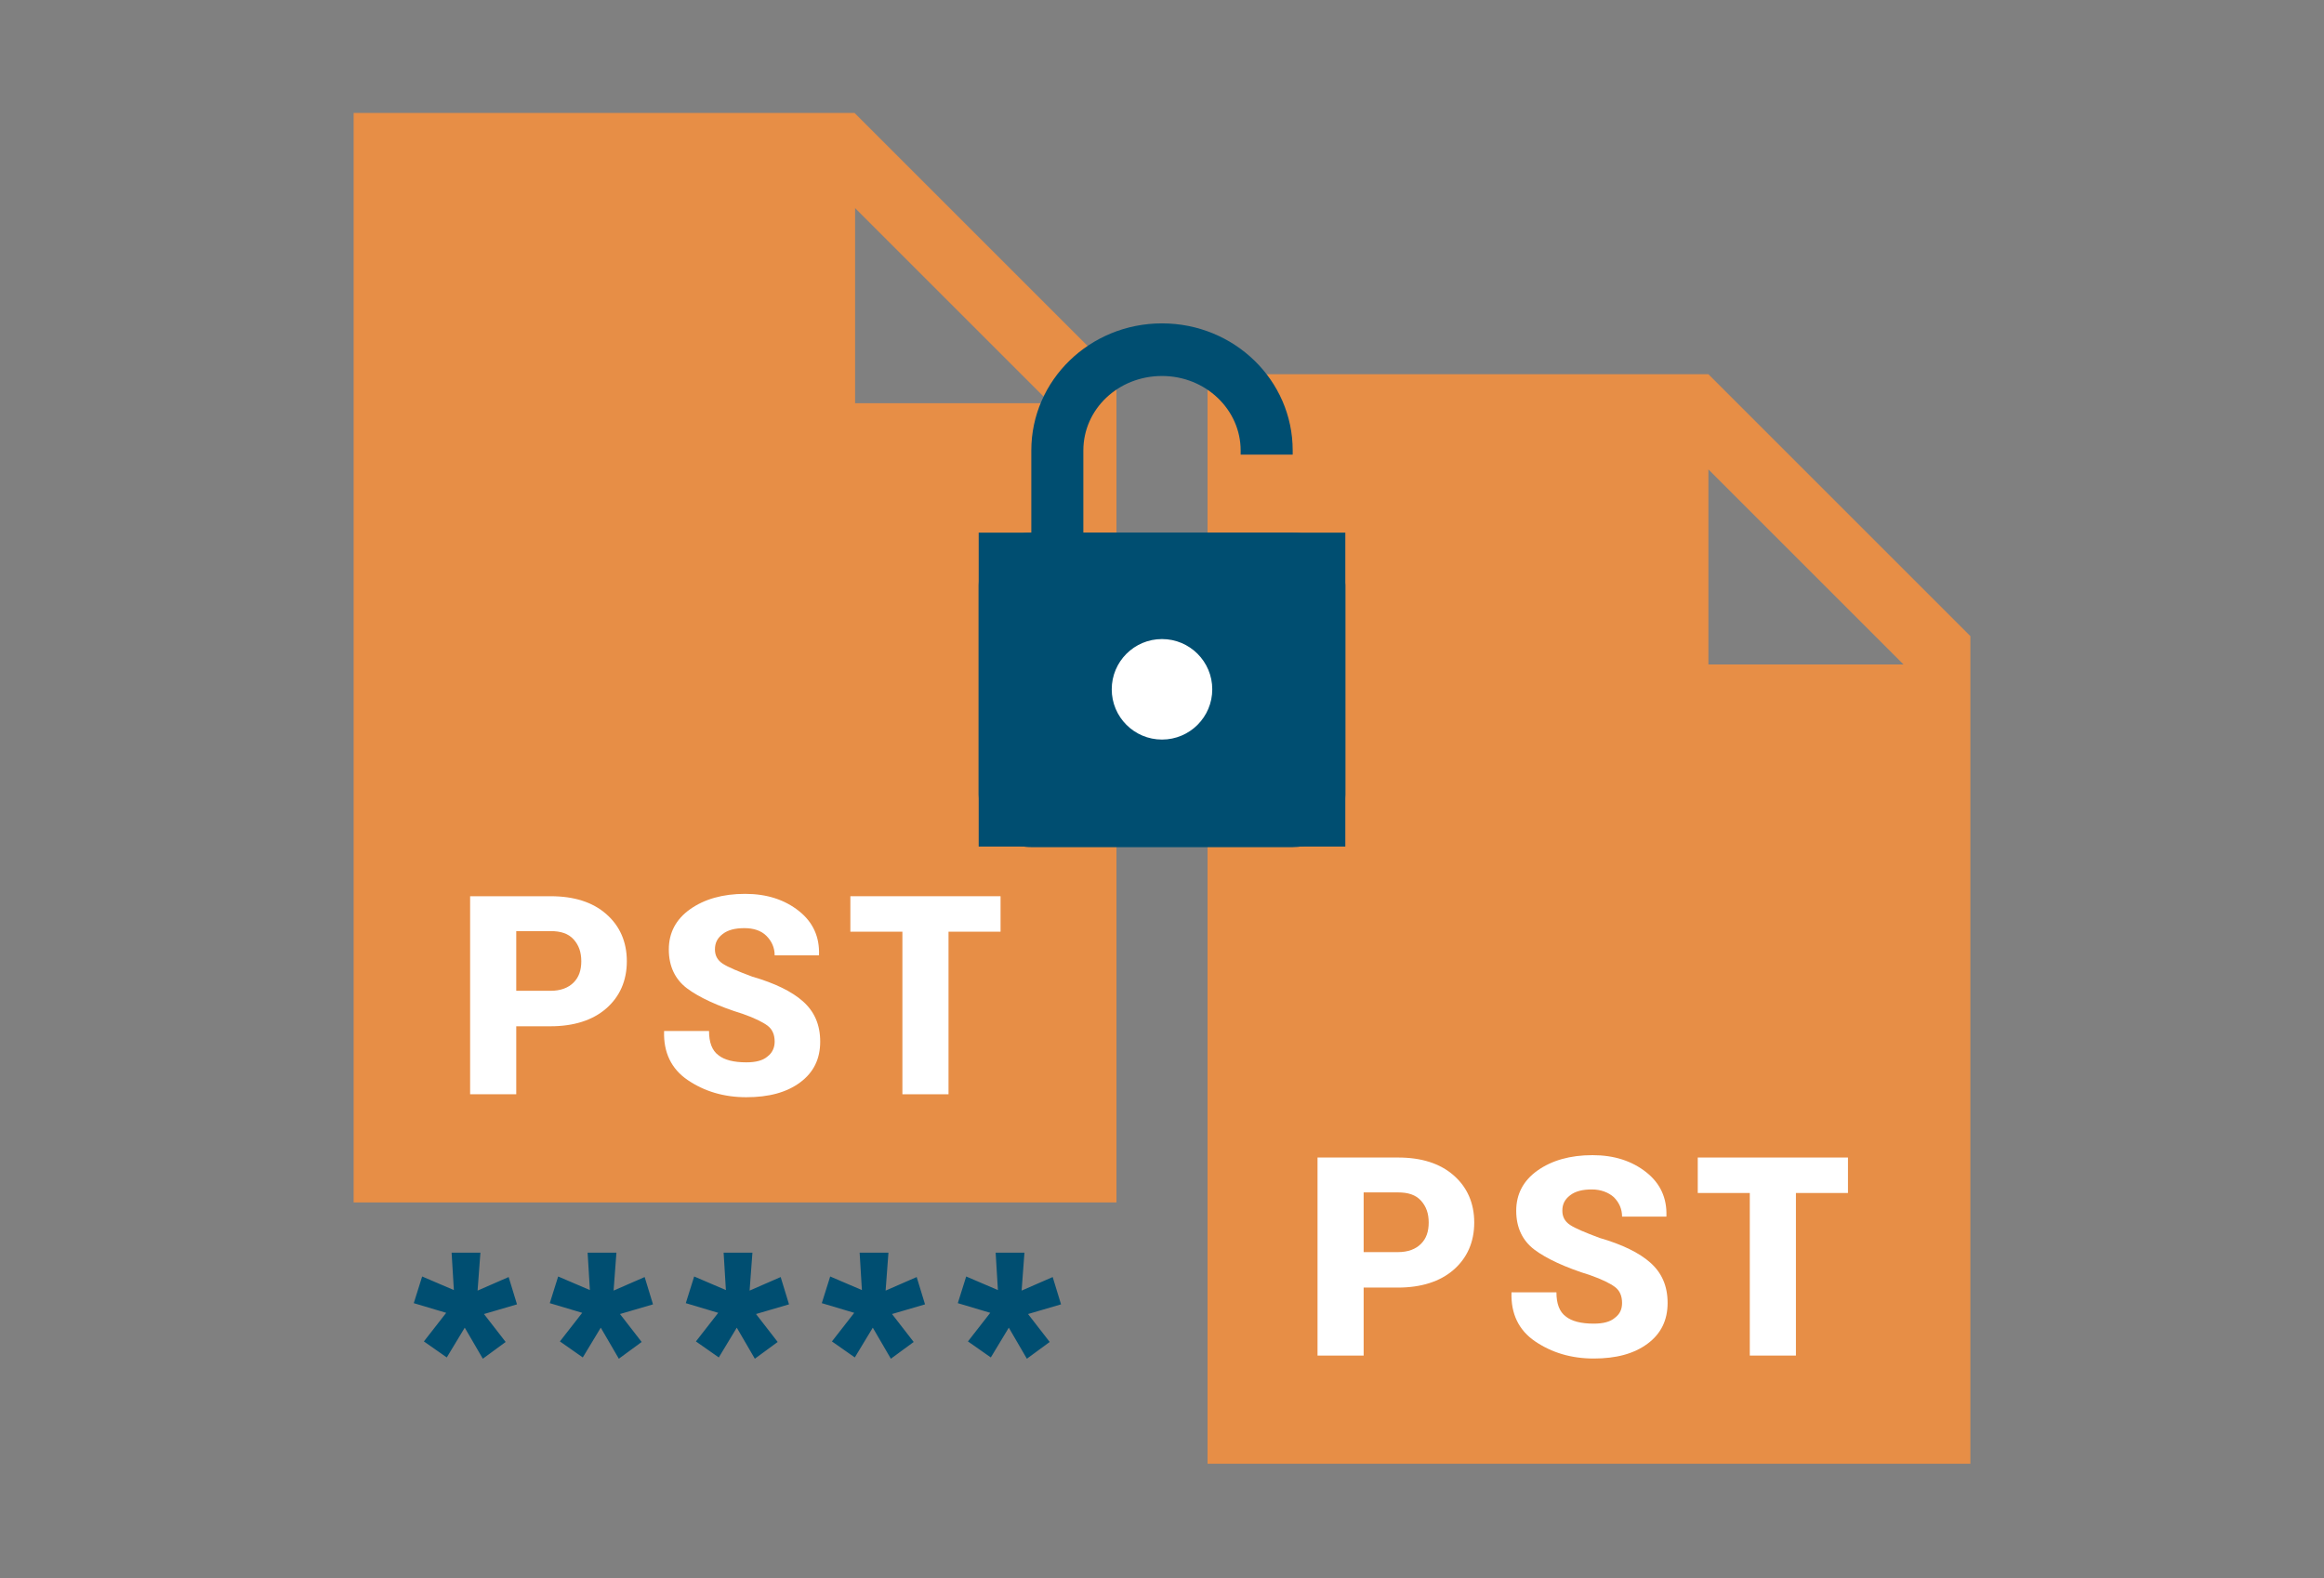 <?xml version="1.0" encoding="utf-8"?>
<!-- Generator: Adobe Illustrator 25.0.1, SVG Export Plug-In . SVG Version: 6.00 Build 0)  -->
<svg version="1.1" id="Layer_1" xmlns="http://www.w3.org/2000/svg" xmlns:xlink="http://www.w3.org/1999/xlink" x="0px" y="0px"
	 width="393px" height="267px" viewBox="0 0 393 267" style="enable-background:new 0 0 393 267;" xml:space="preserve">
<rect x="0" y="0" width="393" height="267" fill="#808080" stroke="none"/>
<g>
	<g>
		<g>
			<path style="fill:#E78E46;" d="M288.9,63.3h-84.7v184.3h129v-140L288.9,63.3z M288.9,112.4v-33l33,33H288.9z"/>
			<g>
				<path style="fill:#FFFFFF;" d="M230.6,217.8v11.5h-7.8v-33.5h13.6c4,0,7.1,1,9.4,3c2.3,2,3.5,4.7,3.5,8c0,3.3-1.2,6-3.5,8
					c-2.3,2-5.5,3-9.4,3H230.6z M230.6,211.8h5.8c1.7,0,3-0.5,3.9-1.4c0.9-0.9,1.3-2.1,1.3-3.6c0-1.5-0.4-2.7-1.3-3.7
					c-0.9-1-2.2-1.4-3.9-1.4h-5.8V211.8z"/>
				<path style="fill:#FFFFFF;" d="M274.3,220.4c0-1.2-0.4-2.1-1.2-2.7c-0.8-0.6-2.2-1.3-4.2-2c-4.2-1.3-7.4-2.8-9.4-4.3
					c-2-1.5-3.1-3.7-3.1-6.6c0-2.8,1.2-5.1,3.6-6.8c2.4-1.7,5.5-2.6,9.3-2.6c3.7,0,6.7,1,9.1,2.9c2.4,1.9,3.5,4.4,3.4,7.4l0,0.1
					h-7.5c0-1.3-0.5-2.4-1.4-3.3c-0.9-0.8-2.2-1.3-3.7-1.3c-1.6,0-2.8,0.3-3.7,1c-0.9,0.7-1.3,1.5-1.3,2.6c0,1,0.4,1.8,1.3,2.4
					c0.9,0.6,2.6,1.3,5,2.2c3.8,1.1,6.7,2.5,8.6,4.2c1.9,1.7,2.9,3.9,2.9,6.8c0,2.9-1.1,5.2-3.4,6.9s-5.3,2.5-9.1,2.5
					c-3.8,0-7.1-1-9.9-2.9c-2.8-1.9-4.1-4.7-4-8.2l0-0.1h7.6c0,1.9,0.5,3.3,1.6,4.1c1,0.8,2.6,1.2,4.7,1.2c1.6,0,2.8-0.3,3.6-1
					C273.9,222.3,274.3,221.5,274.3,220.4z"/>
				<path style="fill:#FFFFFF;" d="M312.5,201.8h-8.8v27.5h-7.8v-27.5h-8.8v-6h25.4V201.8z"/>
			</g>
		</g>
		<g>
			<path style="fill:#E78E46;" d="M144.5,19.1H59.8v184.3h129v-140L144.5,19.1z M144.6,68.2v-33l33,33H144.6z"/>
			<g>
				<path style="fill:#FFFFFF;" d="M87.3,173.6v11.5h-7.8v-33.5h13.6c4,0,7.1,1,9.4,3c2.3,2,3.5,4.7,3.5,8c0,3.3-1.2,6-3.5,8
					c-2.3,2-5.5,3-9.4,3H87.3z M87.3,167.6h5.8c1.7,0,3-0.5,3.9-1.4c0.9-0.9,1.3-2.1,1.3-3.6c0-1.5-0.4-2.7-1.3-3.7
					c-0.9-1-2.2-1.4-3.9-1.4h-5.8V167.6z"/>
				<path style="fill:#FFFFFF;" d="M131,176.2c0-1.2-0.4-2.1-1.2-2.7c-0.8-0.6-2.2-1.3-4.2-2c-4.2-1.3-7.4-2.8-9.4-4.3
					c-2-1.5-3.1-3.7-3.1-6.6c0-2.8,1.2-5.1,3.6-6.8c2.4-1.7,5.5-2.6,9.3-2.6c3.7,0,6.7,1,9.1,2.9c2.4,1.9,3.5,4.4,3.4,7.4l0,0.1H131
					c0-1.3-0.5-2.4-1.4-3.3s-2.2-1.3-3.7-1.3c-1.6,0-2.8,0.3-3.7,1c-0.9,0.7-1.3,1.5-1.3,2.6c0,1,0.4,1.8,1.3,2.4
					c0.9,0.6,2.6,1.3,5,2.2c3.8,1.1,6.7,2.5,8.6,4.2c1.9,1.7,2.9,3.9,2.9,6.8c0,2.9-1.1,5.2-3.4,6.9c-2.3,1.7-5.3,2.5-9.1,2.5
					c-3.8,0-7.1-1-9.9-2.9c-2.8-1.9-4.1-4.7-4-8.2l0-0.1h7.6c0,1.9,0.5,3.3,1.6,4.1c1,0.8,2.6,1.2,4.7,1.2c1.6,0,2.8-0.3,3.6-1
					C130.6,178.1,131,177.2,131,176.2z"/>
				<path style="fill:#FFFFFF;" d="M169.2,157.6h-8.8v27.5h-7.8v-27.5h-8.8v-6h25.4V157.6z"/>
			</g>
		</g>
	</g>
</g>
<g>
	<path style="fill:#004E71;" d="M218.6,90.1h-35.4V76.2c0-7,5.9-12.6,13.3-12.6c7.4,0,13.3,5.7,13.3,12.6v0.7h8.8v-0.7
		c0-11.9-9.9-21.5-22.1-21.5c-12.2,0-22.1,9.6-22.1,21.5v13.9c-4.9,0-8.9,4-8.9,8.9v35.4c0,4.9,4,8.9,8.9,8.9h44.2
		c4.9,0,8.9-4,8.9-8.9V99C227.4,94.1,223.4,90.1,218.6,90.1z M196.5,125.5c-4.9,0-8.9-4-8.9-8.9c0-4.9,4-8.9,8.9-8.9s8.9,4,8.9,8.9
		C205.3,121.5,201.4,125.5,196.5,125.5z"/>
	<rect x="165.5" y="90.1" style="fill:#004E71;" width="62" height="53.1"/>
	<circle style="fill:#FFFFFF;" cx="196.5" cy="116.6" r="8.5"/>
</g>
<g>
	<path style="fill:#004E71;stroke:#004E71;stroke-miterlimit:10;" d="M76.3,221.8l-5.7-1.7l1.1-3.5l5.6,2.4l-0.4-6.6h3.8l-0.5,6.7
		l5.5-2.4l1.1,3.6L81,222l3.8,4.9l-3,2.2l-3.2-5.5l-3.2,5.3l-3-2.1L76.3,221.8z"/>
	<path style="fill:#004E71;stroke:#004E71;stroke-miterlimit:10;" d="M99.3,221.8l-5.7-1.7l1.1-3.5l5.6,2.4l-0.4-6.6h3.8l-0.5,6.7
		l5.5-2.4l1.1,3.6L104,222l3.8,4.9l-3,2.2l-3.2-5.5l-3.2,5.3l-3-2.1L99.3,221.8z"/>
	<path style="fill:#004E71;stroke:#004E71;stroke-miterlimit:10;" d="M122.3,221.8l-5.7-1.7l1.1-3.5l5.6,2.4l-0.4-6.6h3.8l-0.5,6.7
		l5.5-2.4l1.1,3.6l-5.8,1.7l3.8,4.9l-3,2.2l-3.2-5.5l-3.2,5.3l-3-2.1L122.3,221.8z"/>
	<path style="fill:#004E71;stroke:#004E71;stroke-miterlimit:10;" d="M145.3,221.8l-5.7-1.7l1.1-3.5l5.6,2.4l-0.4-6.6h3.8l-0.5,6.7
		l5.5-2.4l1.1,3.6l-5.8,1.7l3.8,4.9l-3,2.2l-3.2-5.5l-3.2,5.3l-3-2.1L145.3,221.8z"/>
	<path style="fill:#004E71;stroke:#004E71;stroke-miterlimit:10;" d="M168.3,221.8l-5.7-1.7l1.1-3.5l5.6,2.4l-0.4-6.6h3.8l-0.5,6.7
		l5.5-2.4l1.1,3.6l-5.8,1.7l3.8,4.9l-3,2.2l-3.2-5.5l-3.2,5.3l-3-2.1L168.3,221.8z"/>
</g>
</svg>
